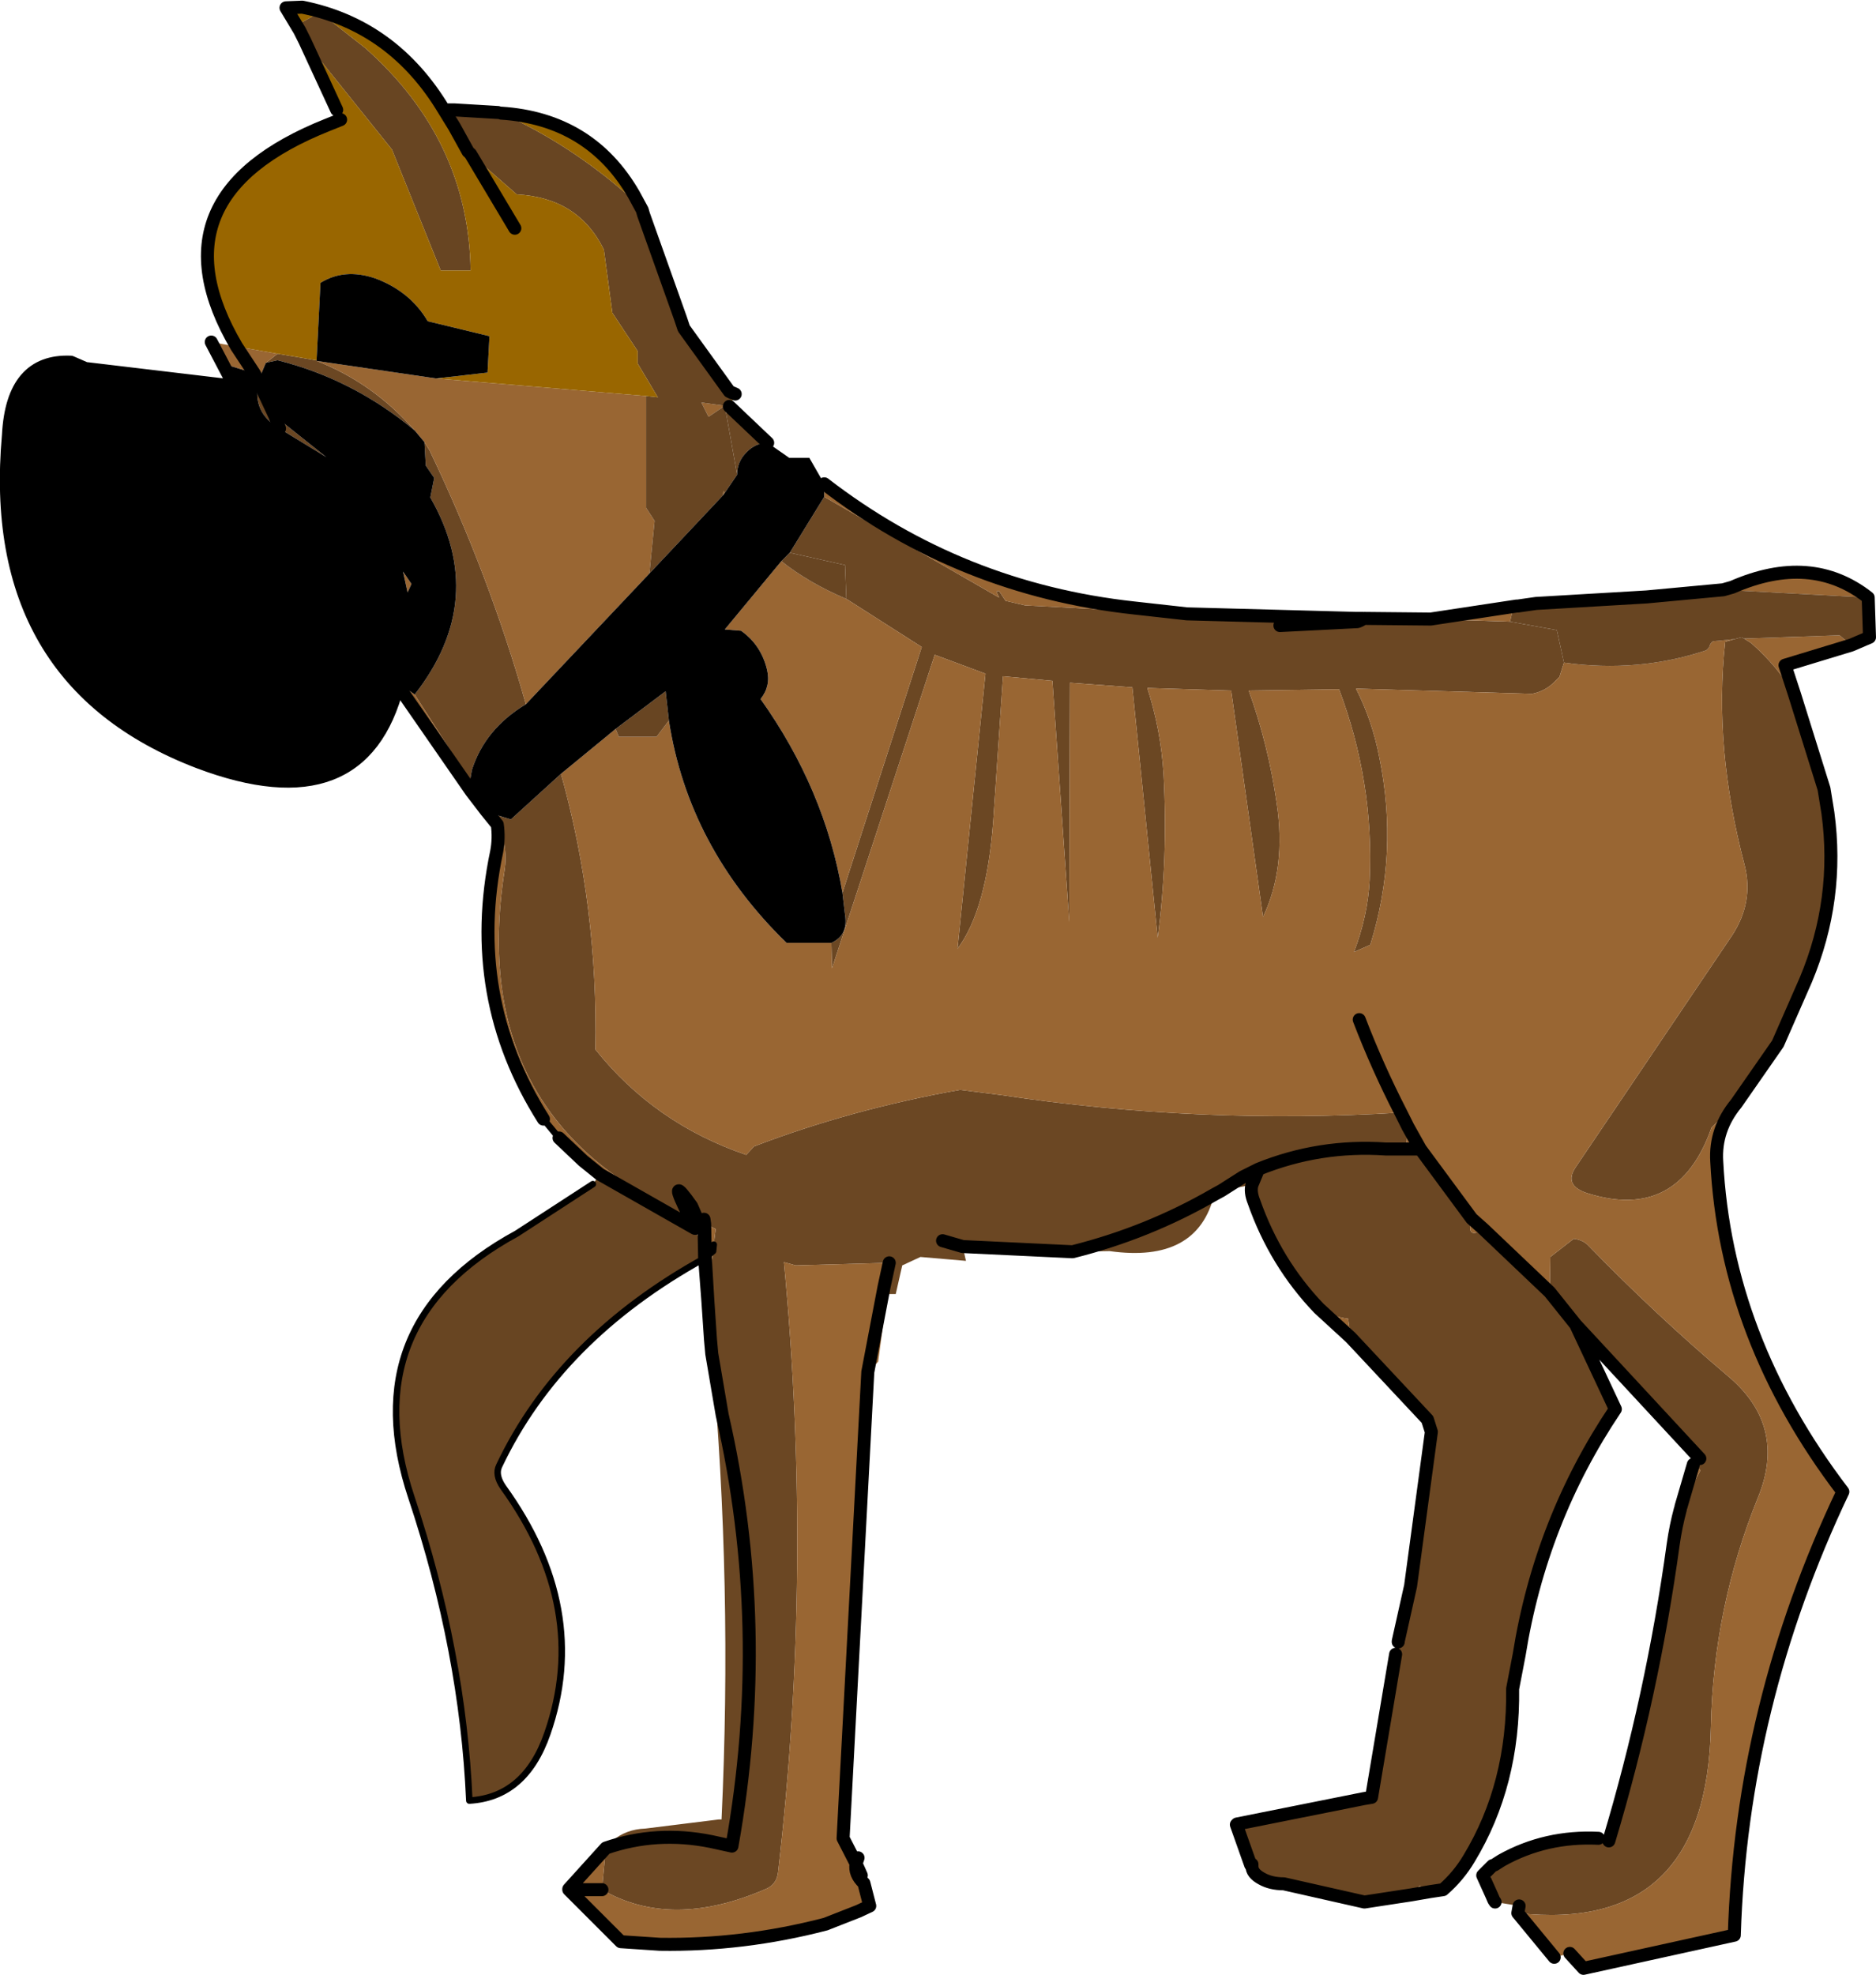 <?xml version="1.0" encoding="UTF-8" standalone="no"?>
<svg xmlns:xlink="http://www.w3.org/1999/xlink" height="151.85px" width="144.3px" xmlns="http://www.w3.org/2000/svg">
  <g transform="matrix(1.0, 0.0, 0.0, 1.0, 72.25, 76.0)">
    <path d="M32.15 -28.2 Q32.35 -28.25 32.65 -28.45 L37.8 -28.4 43.9 -28.2 47.5 -27.55 48.05 -25.05 47.7 -23.95 47.3 -23.55 Q46.6 -22.85 45.6 -22.65 L32.05 -23.05 Q33.3 -20.6 33.85 -17.75 35.35 -10.4 33.15 -3.35 L31.9 -2.8 Q32.95 -5.55 33.1 -8.3 33.45 -15.85 30.75 -23.0 L23.8 -22.9 Q25.3 -18.75 25.95 -14.25 26.7 -9.25 24.9 -5.5 L22.45 -22.9 16.0 -23.1 Q17.05 -19.85 17.25 -16.45 17.6 -9.95 16.8 -3.9 L14.85 -23.15 10.05 -23.5 10.0 -5.1 8.7 -23.65 4.9 -24.0 4.15 -12.9 Q3.65 -6.05 1.4 -3.05 L3.55 -24.2 -0.35 -25.65 -8.25 -1.55 -8.3 -3.5 Q-7.0 -4.1 -7.25 -5.65 L-7.45 -7.35 -1.35 -26.25 -7.15 -29.95 -7.25 -32.55 -11.5 -33.5 -8.85 -37.8 4.6 -30.05 4.4 -30.5 4.45 -30.55 4.6 -30.55 5.1 -29.8 6.6 -29.45 19.05 -28.8 32.05 -28.45 32.15 -28.2 26.2 -27.9 32.15 -28.2 M65.8 -22.55 Q67.6 -19.45 68.05 -15.35 L68.35 -13.5 Q69.25 -6.85 66.65 -0.65 L64.5 4.25 61.3 8.85 59.4 10.7 Q56.85 17.95 49.85 15.75 48.0 15.15 48.95 13.75 L61.0 -4.1 Q62.65 -6.65 61.95 -9.45 59.55 -18.55 60.45 -26.65 L61.15 -26.85 61.7 -27.0 61.9 -26.9 62.45 -26.55 Q64.45 -24.8 65.8 -22.55 L68.05 -15.35 65.8 -22.55 M44.5 71.1 L44.6 70.55 42.75 70.25 42.65 70.1 42.5 69.75 Q42.2 68.9 42.55 67.45 L42.7 67.4 43.25 67.05 Q46.65 65.15 50.7 65.35 L51.5 65.55 Q54.85 54.4 56.45 42.75 56.65 41.35 57.0 40.05 L57.05 39.85 58.55 37.05 58.05 36.6 58.5 36.15 48.95 25.85 52.0 32.35 Q46.25 40.9 44.6 51.25 L44.1 53.85 Q44.2 61.2 40.75 66.9 39.95 68.25 38.75 69.3 L37.75 69.45 36.95 69.0 36.3 69.7 32.7 70.25 26.5 68.85 Q25.5 68.85 24.8 68.45 24.05 68.05 24.05 67.5 L24.05 67.35 23.95 67.4 22.85 64.3 22.9 64.25 32.65 62.3 33.25 62.2 35.1 51.2 35.3 50.25 35.3 50.2 36.5 46.65 36.25 45.95 37.85 34.1 37.8 33.25 Q37.75 33.15 37.55 33.15 L31.65 26.85 31.45 25.4 Q30.25 25.25 29.2 24.6 25.85 21.1 24.2 16.4 23.9 15.65 24.05 15.1 L21.7 15.55 23.35 14.5 24.55 13.9 Q29.25 12.0 34.35 12.35 L35.9 12.35 34.35 12.35 Q29.25 12.0 24.55 13.9 L24.05 15.1 24.55 13.9 23.35 14.5 21.7 15.55 21.2 15.65 21.15 15.85 Q19.85 21.15 13.1 20.2 L10.25 20.25 Q16.05 18.8 21.15 15.85 16.05 18.8 10.25 20.25 L0.25 19.4 1.8 19.85 2.05 20.95 -1.45 20.65 -2.85 21.3 -3.35 23.5 -4.1 23.5 -4.1 24.15 -4.25 22.95 -3.85 21.1 -11.05 21.3 -11.95 21.05 Q-9.7 44.7 -12.4 67.95 -12.5 68.9 -13.35 69.25 -20.6 72.4 -25.95 69.3 L-25.65 66.1 -25.15 65.55 Q-24.1 64.65 -22.6 64.6 L-16.95 63.9 -16.75 63.9 Q-15.9 45.95 -17.5 28.1 L-17.6 27.0 Q-17.8 23.55 -17.4 20.2 L-17.35 19.7 -17.2 18.5 -18.05 18.1 -18.1 17.75 -18.1 18.1 -18.1 17.75 -18.05 18.1 -18.1 18.1 -18.55 17.9 -19.05 16.75 Q-21.0 14.0 -19.2 17.6 -21.0 14.0 -19.05 16.75 L-18.55 17.9 -19.2 17.6 Q-36.4 10.15 -33.45 -9.0 -33.1 -11.25 -34.3 -13.4 L-32.95 -13.0 -29.1 -16.5 Q-26.25 -6.3 -26.45 4.7 -21.9 10.4 -14.85 12.8 L-14.25 12.15 Q-6.8 9.3 1.6 7.8 L4.75 8.2 Q20.05 10.5 35.5 9.55 L36.05 10.65 35.9 12.35 37.0 12.35 40.95 17.7 Q40.55 19.15 41.5 18.7 L41.85 18.5 46.95 23.35 47.0 20.65 48.8 19.25 Q49.55 19.35 49.95 19.8 55.1 25.1 60.65 29.8 65.25 33.65 62.95 39.2 59.55 47.6 59.35 56.75 59.05 72.7 44.5 71.1 M-16.15 -44.75 L-13.2 -41.95 Q-14.15 -41.95 -14.85 -41.2 -15.55 -40.5 -15.55 -39.5 L-16.5 -44.8 -16.15 -44.75 M48.95 25.85 L46.95 23.35 48.95 25.85 M-47.9 -48.3 L-47.9 -48.25 Q-43.55 -46.55 -40.35 -42.9 -45.1 -46.85 -50.9 -48.3 L-51.8 -48.1 -50.9 -48.8 -47.95 -48.3 -47.9 -48.3 M-52.35 -46.65 L-51.1 -44.0 -47.15 -40.85 -50.75 -43.05 Q-52.9 -44.3 -52.35 -46.65 M-51.1 -44.0 L-50.75 -43.05 -51.1 -44.0 M-40.35 -22.6 Q-34.65 -29.9 -39.15 -37.75 L-38.85 -39.25 -39.5 -40.2 -39.6 -42.0 -39.2 -41.35 Q-34.6 -31.75 -31.8 -21.85 -34.95 -19.95 -35.95 -16.8 L-36.1 -15.95 -40.35 -22.6 M-17.5 28.1 L-16.7 32.8 Q-12.95 49.15 -15.95 65.95 L-17.55 65.6 Q-21.75 64.75 -25.65 66.1 -21.75 64.75 -17.55 65.6 L-15.95 65.95 Q-12.95 49.15 -16.7 32.8 L-17.5 28.1" fill="#6b4723" fill-rule="evenodd" stroke="none"/>
    <path d="M19.05 -28.8 L6.6 -29.45 5.1 -29.8 4.6 -30.55 4.45 -30.55 4.4 -30.5 4.6 -30.05 -8.85 -37.8 -8.85 -38.8 Q1.65 -30.7 15.0 -29.25 L19.05 -28.8 M-7.15 -29.95 L-1.35 -26.25 -7.45 -7.35 Q-8.8 -15.3 -13.75 -22.25 -12.95 -23.25 -13.25 -24.5 -13.7 -26.4 -15.25 -27.5 L-16.5 -27.6 -12.15 -32.85 Q-10.0 -31.15 -7.15 -29.95 M-8.3 -3.5 L-8.25 -1.55 -0.35 -25.65 3.55 -24.2 1.4 -3.05 Q3.65 -6.05 4.15 -12.9 L4.9 -24.0 8.7 -23.65 10.0 -5.1 10.05 -23.5 14.85 -23.15 16.8 -3.9 Q17.6 -9.95 17.25 -16.45 17.05 -19.85 16.0 -23.1 L22.45 -22.9 24.9 -5.5 Q26.7 -9.25 25.95 -14.25 25.3 -18.75 23.8 -22.9 L30.75 -23.0 Q33.45 -15.85 33.1 -8.3 32.95 -5.55 31.9 -2.8 L33.15 -3.35 Q35.35 -10.4 33.85 -17.75 33.3 -20.6 32.05 -23.05 L45.6 -22.65 Q46.6 -22.85 47.3 -23.55 L47.7 -23.95 48.05 -25.05 Q53.75 -24.25 59.0 -26.0 L59.2 -26.2 Q59.35 -26.7 59.6 -26.7 L61.15 -26.85 60.45 -26.65 Q59.55 -18.55 61.95 -9.45 62.65 -6.65 61.0 -4.1 L48.95 13.75 Q48.0 15.15 49.85 15.75 56.85 17.95 59.4 10.7 L61.3 8.85 Q59.65 10.85 59.8 13.3 60.5 26.9 69.5 38.7 61.7 55.1 61.15 72.8 L49.55 75.35 48.5 74.2 47.3 74.5 44.5 71.1 Q59.05 72.7 59.35 56.75 59.55 47.6 62.95 39.2 65.25 33.65 60.65 29.8 55.1 25.1 49.95 19.8 49.55 19.35 48.8 19.25 L47.0 20.65 46.95 23.35 41.85 18.5 40.95 17.7 41.85 18.5 41.5 18.7 Q40.55 19.15 40.95 17.7 L37.0 12.35 35.9 12.35 36.05 10.65 35.5 9.55 Q33.7 6.05 32.3 2.4 33.7 6.05 35.5 9.55 20.05 10.5 4.75 8.2 L1.6 7.8 Q-6.8 9.3 -14.25 12.15 L-14.85 12.8 Q-21.9 10.4 -26.45 4.7 -26.25 -6.3 -29.1 -16.5 L-24.9 -19.95 -24.65 -19.35 -21.75 -19.35 -20.8 -20.6 Q-19.3 -10.85 -11.75 -3.5 L-8.3 -3.5 M43.9 -28.2 L37.8 -28.4 44.4 -29.4 44.1 -29.05 43.9 -28.2 M45.9 -29.6 L54.4 -30.1 45.9 -29.6 M60.3 -30.65 L61.0 -30.85 Q67.05 -33.5 71.45 -30.05 L60.3 -30.65 M70.15 -26.4 L65.05 -24.85 65.8 -22.55 Q64.45 -24.8 62.45 -26.55 L61.9 -26.9 69.25 -27.15 70.15 -26.4 M42.75 70.25 L42.65 70.1 42.75 70.25 M42.5 69.75 L41.8 68.2 42.55 67.45 Q42.2 68.9 42.5 69.75 M57.05 39.85 L58.0 36.6 58.05 36.6 58.55 37.05 57.05 39.85 M37.75 69.45 L36.3 69.7 36.95 69.0 37.75 69.45 M35.3 50.2 L36.25 45.95 36.5 46.65 35.3 50.2 M37.85 34.1 L37.55 33.15 Q37.75 33.15 37.8 33.25 L37.85 34.1 M31.65 26.85 L29.2 24.6 Q30.25 25.25 31.45 25.4 L31.65 26.85 M10.25 20.25 L1.8 19.85 0.25 19.4 10.25 20.25 M-4.1 24.15 L-4.7 28.7 -5.5 29.5 -7.4 65.35 -6.4 67.3 -6.25 66.85 -6.0 68.2 -6.4 67.3 Q-6.55 68.1 -5.8 68.8 L-5.35 70.55 -6.2 70.95 -8.75 71.95 Q-15.1 73.6 -21.5 73.5 L-24.5 73.3 -28.5 69.3 -28.35 69.3 -25.95 69.3 -28.35 69.3 -28.5 69.25 -25.65 66.1 -25.95 69.3 Q-20.6 72.4 -13.35 69.25 -12.5 68.9 -12.4 67.95 -9.7 44.7 -11.95 21.05 L-11.05 21.3 -3.85 21.1 -4.25 22.95 -4.1 24.15 M-17.6 27.0 L-17.8 24.05 -18.0 20.7 -18.05 18.1 -17.2 18.5 -17.35 19.7 -17.4 20.2 Q-17.8 23.55 -17.6 27.0 M-26.1 14.3 L-27.4 13.25 -29.3 11.4 -29.25 11.5 -30.45 10.05 Q-36.4 0.65 -34.05 -10.5 -33.85 -11.55 -34.0 -12.6 L-34.85 -13.65 -34.3 -13.4 Q-33.1 -11.25 -33.45 -9.0 -36.4 10.15 -19.2 17.6 L-18.75 18.4 -18.8 18.45 -26.1 14.3 M-36.0 -15.15 L-41.3 -22.8 -41.15 -23.15 -40.35 -22.6 -36.1 -15.95 -36.0 -15.15 M-54.4 -46.65 L-56.0 -49.7 -54.05 -49.35 -52.7 -47.3 -54.5 -47.85 -54.35 -47.55 -54.4 -46.65 M36.05 10.65 L37.0 12.35 36.05 10.65 M-22.55 -45.55 L-22.55 -36.95 -21.9 -35.95 -22.3 -31.9 -31.8 -21.85 Q-34.6 -31.75 -39.2 -41.35 L-39.6 -42.0 -40.35 -42.9 Q-43.55 -46.55 -47.9 -48.25 L-38.7 -46.9 -22.55 -45.55 M-16.65 -37.9 L-16.6 -38.25 -16.5 -38.1 -16.65 -37.9 M-16.5 -44.8 L-17.75 -43.95 -18.3 -45.05 -16.5 -44.8 M-50.9 -48.8 L-51.8 -48.1 -52.2 -47.15 -52.7 -47.3 -54.05 -49.35 -50.9 -48.8 M-40.6 -31.1 L-40.9 -30.45 -41.25 -32.05 -40.6 -31.1 M-17.4 20.2 L-18.0 20.7 -17.4 20.2 M-5.5 29.5 L-4.25 22.95 -5.5 29.5" fill="#996633" fill-rule="evenodd" stroke="none"/>
    <path d="M-11.5 -33.5 L-7.25 -32.55 -7.15 -29.95 Q-10.0 -31.15 -12.15 -32.85 L-11.5 -33.5 M48.05 -25.05 L47.5 -27.55 43.9 -28.2 44.1 -29.05 44.4 -29.4 44.5 -29.4 45.9 -29.6 54.4 -30.1 60.3 -30.65 71.45 -30.05 71.55 -27.0 70.15 -26.4 69.25 -27.15 61.9 -26.9 61.7 -27.0 61.15 -26.85 59.6 -26.7 Q59.35 -26.7 59.2 -26.2 L59.0 -26.0 Q53.75 -24.25 48.05 -25.05 M-18.05 20.75 Q-29.2 26.9 -33.85 36.7 -34.2 37.4 -33.55 38.35 -26.8 47.7 -30.15 57.3 -31.85 62.2 -36.15 62.45 -36.65 51.0 -40.6 39.15 -45.1 25.7 -32.5 18.85 L-26.65 15.05 -26.1 14.3 -18.8 18.45 -18.75 18.45 -18.05 20.75 M-27.4 13.25 L-29.25 11.5 -29.3 11.4 -27.4 13.25 M-48.8 -72.85 L-49.2 -73.65 -49.1 -74.25 -47.65 -75.05 -44.15 -72.3 Q-36.2 -65.25 -36.05 -55.2 L-38.35 -55.2 -42.1 -64.5 -48.8 -72.85 M-37.3 -67.55 L-33.95 -67.35 -33.7 -67.3 Q-28.45 -64.95 -23.85 -60.9 L-22.85 -59.85 -22.75 -59.5 -19.9 -51.5 -19.65 -50.75 -16.15 -45.9 -16.05 -45.85 -16.0 -45.0 -16.15 -44.75 -16.5 -44.8 -15.55 -39.5 -16.5 -38.1 -16.6 -38.25 -16.65 -37.9 -22.3 -31.9 -21.9 -35.95 -22.55 -36.95 -22.55 -45.55 -21.65 -45.45 -23.2 -48.05 -23.2 -49.0 -25.15 -51.95 -25.8 -56.8 Q-27.75 -60.8 -32.5 -61.05 L-36.1 -64.2 -36.05 -64.15 -36.25 -64.35 -37.3 -66.25 -37.3 -67.55 M-16.5 -44.8 L-18.3 -45.05 -17.75 -43.95 -16.5 -44.8 M-20.8 -20.6 L-21.75 -19.35 -24.65 -19.35 -24.9 -19.95 -21.05 -22.85 -20.8 -20.6" fill="#684522" fill-rule="evenodd" stroke="none"/>
    <path d="M-54.05 -49.35 Q-60.85 -60.9 -47.05 -66.4 L-46.05 -66.8 -46.35 -67.55 -48.8 -72.85 -42.1 -64.5 -38.35 -55.2 -36.05 -55.2 Q-36.2 -65.25 -44.15 -72.3 L-47.65 -75.05 -49.1 -74.25 -49.2 -73.65 -50.25 -75.4 -49.0 -75.45 Q-42.0 -74.05 -38.1 -67.55 L-37.3 -66.25 -36.25 -64.35 -36.05 -64.15 -36.1 -64.2 -32.5 -61.05 Q-27.75 -60.8 -25.8 -56.8 L-25.15 -51.95 -23.2 -49.0 -23.2 -48.05 -21.65 -45.45 -22.55 -45.55 -38.7 -46.9 -34.75 -47.35 -34.6 -50.15 -39.35 -51.3 Q-40.7 -53.6 -43.4 -54.6 -45.75 -55.4 -47.6 -54.25 L-47.9 -48.3 -47.95 -48.3 -50.9 -48.8 -54.05 -49.35 M-33.7 -67.3 Q-26.85 -66.85 -23.5 -61.05 L-22.85 -59.85 -23.85 -60.9 Q-28.45 -64.95 -33.7 -67.3 M-16.05 -45.85 L-15.7 -45.7 -16.0 -45.0 -16.05 -45.85 M-36.05 -64.15 L-32.65 -58.45 -36.05 -64.15" fill="#996600" fill-rule="evenodd" stroke="none"/>
    <path d="M-8.85 -37.8 L-11.5 -33.5 -12.15 -32.85 -16.5 -27.6 -15.25 -27.5 Q-13.7 -26.4 -13.25 -24.5 -12.95 -23.25 -13.75 -22.25 -8.8 -15.3 -7.45 -7.35 L-7.25 -5.65 Q-7.0 -4.1 -8.3 -3.5 L-11.75 -3.5 Q-19.3 -10.85 -20.8 -20.6 L-21.05 -22.85 -24.9 -19.95 -29.1 -16.5 -32.95 -13.0 -34.3 -13.4 -34.85 -13.65 -36.0 -15.15 -36.1 -15.95 -35.95 -16.8 Q-34.95 -19.95 -31.8 -21.85 L-22.3 -31.9 -16.65 -37.9 -16.5 -38.1 -15.55 -39.5 Q-15.55 -40.5 -14.85 -41.2 -14.15 -41.95 -13.2 -41.95 L-11.55 -40.8 -10.0 -40.8 -8.85 -38.8 -8.85 -37.8 M-41.65 -23.3 Q-44.35 -12.65 -56.95 -17.4 -73.3 -23.65 -71.6 -42.55 -71.3 -48.35 -66.8 -48.15 L-65.65 -47.65 -65.65 -46.8 -65.55 -47.65 -54.2 -46.3 -54.4 -46.65 -54.35 -47.55 -54.5 -47.85 -52.7 -47.3 -52.35 -46.65 -52.2 -47.15 -51.8 -48.1 -50.9 -48.3 Q-45.1 -46.85 -40.35 -42.9 L-39.6 -42.0 -39.5 -40.2 -38.85 -39.25 -39.15 -37.75 Q-34.65 -29.9 -40.35 -22.6 L-41.15 -23.15 -41.65 -23.3 M-47.9 -48.3 L-47.6 -54.25 Q-45.75 -55.4 -43.4 -54.6 -40.7 -53.6 -39.35 -51.3 L-34.6 -50.15 -34.75 -47.35 -38.7 -46.9 -47.9 -48.25 -47.9 -48.3 M-51.1 -44.0 L-52.35 -46.65 Q-52.9 -44.3 -50.75 -43.05 L-47.15 -40.85 -51.1 -44.0 M-40.6 -31.1 L-41.25 -32.05 -40.9 -30.45 -40.6 -31.1 M-71.6 -42.55 Q-65.75 -41.2 -65.65 -46.8 -65.75 -41.2 -71.6 -42.55" fill="#000000" fill-rule="evenodd" stroke="none"/>
    <path d="M37.8 -28.4 L32.65 -28.45 Q32.35 -28.25 32.15 -28.2 L26.2 -27.9 M32.65 -28.45 L32.05 -28.45 19.05 -28.8 15.0 -29.25 Q1.65 -30.7 -8.85 -38.8 M37.8 -28.4 L44.4 -29.4 44.5 -29.4 45.9 -29.6 54.4 -30.1 60.3 -30.65 61.0 -30.85 Q67.05 -33.5 71.45 -30.05 L71.55 -27.0 70.15 -26.4 65.05 -24.85 65.8 -22.55 68.05 -15.35 68.35 -13.5 Q69.25 -6.85 66.65 -0.65 L64.5 4.25 61.3 8.85 Q59.65 10.85 59.8 13.3 60.5 26.9 69.5 38.7 61.7 55.1 61.15 72.8 L49.55 75.35 48.5 74.2 M47.3 74.5 L44.5 71.1 44.6 70.55 M42.75 70.25 L42.65 70.1 42.5 69.75 41.8 68.2 42.55 67.45 M42.7 67.4 L43.25 67.05 Q46.65 65.15 50.7 65.35 M51.5 65.55 Q54.85 54.4 56.45 42.75 56.65 41.35 57.0 40.05 M57.05 39.85 L58.0 36.6 M58.5 36.15 L48.95 25.85 52.0 32.35 Q46.25 40.9 44.6 51.25 L44.1 53.85 Q44.2 61.2 40.75 66.9 39.95 68.25 38.75 69.3 L37.75 69.45 36.3 69.7 32.7 70.25 26.5 68.85 Q25.5 68.85 24.8 68.45 24.05 68.05 24.05 67.5 L23.95 67.4 22.85 64.3 22.9 64.25 32.65 62.3 33.25 62.2 35.1 51.2 M35.3 50.25 L35.3 50.2 36.25 45.95 37.85 34.1 37.55 33.15 31.65 26.85 29.2 24.6 Q25.85 21.1 24.2 16.4 23.9 15.65 24.05 15.1 L24.55 13.9 Q29.25 12.0 34.35 12.35 L35.9 12.35 37.0 12.35 36.05 10.65 35.5 9.55 Q33.7 6.05 32.3 2.4 M21.7 15.55 L21.15 15.85 Q16.05 18.8 10.25 20.25 L1.8 19.85 0.25 19.4 M-5.5 29.5 L-7.4 65.35 -6.4 67.3 -6.25 66.85 M-6.0 68.2 L-6.4 67.3 Q-6.55 68.1 -5.8 68.8 L-5.35 70.55 -6.2 70.95 -8.75 71.95 Q-15.1 73.6 -21.5 73.5 L-24.5 73.3 -28.5 69.3 -28.5 69.25 -25.65 66.1 Q-21.75 64.75 -17.55 65.6 L-15.95 65.95 Q-12.95 49.15 -16.7 32.8 L-17.5 28.1 -17.6 27.0 -17.8 24.05 -18.05 20.75 -18.1 18.1 -18.1 17.75 -18.05 18.1 -18.0 20.7 -17.8 24.05 M-26.1 14.3 L-27.4 13.25 -29.25 11.5 M-30.45 10.05 Q-36.4 0.65 -34.05 -10.5 -33.85 -11.55 -34.0 -12.6 L-34.85 -13.65 -36.0 -15.15 -41.3 -22.8 -41.65 -23.3 Q-44.35 -12.65 -56.95 -17.4 -73.3 -23.65 -71.6 -42.55 -71.3 -48.35 -66.8 -48.15 L-65.65 -47.65 -65.55 -47.65 -54.2 -46.3 -54.4 -46.65 -56.0 -49.7 M-54.05 -49.35 Q-60.85 -60.9 -47.05 -66.4 L-46.05 -66.8 M-46.35 -67.55 L-48.8 -72.85 -49.2 -73.65 -50.25 -75.4 -49.0 -75.45 Q-42.0 -74.05 -38.1 -67.55 L-37.3 -67.55 -33.95 -67.35 M-33.7 -67.3 Q-26.85 -66.85 -23.5 -61.05 L-22.85 -59.85 -22.75 -59.5 -19.9 -51.5 -19.65 -50.75 -16.15 -45.9 M-16.05 -45.85 L-15.7 -45.7 M-16.15 -44.75 L-13.2 -41.95 M41.85 18.5 L40.95 17.7 37.0 12.35 M41.85 18.5 L46.95 23.35 48.95 25.85 M-19.2 17.6 Q-21.0 14.0 -19.05 16.75 L-18.55 17.9 M21.7 15.55 L23.35 14.5 24.55 13.9 M24.05 67.5 L24.05 67.35 M-36.05 -64.15 L-36.1 -64.2 M-36.25 -64.35 L-37.3 -66.25 -38.1 -67.55 M-32.65 -58.45 L-36.05 -64.15 M-52.35 -46.65 L-51.1 -44.0 -50.75 -43.05 M-52.35 -46.65 L-52.7 -47.3 -54.05 -49.35 M-65.65 -46.8 Q-65.75 -41.2 -71.6 -42.55 M-65.65 -46.8 L-65.65 -47.65 M-18.8 18.45 L-18.75 18.45 -18.75 18.4 -19.2 17.6 M-25.95 69.3 L-28.35 69.3 -28.5 69.3 M-4.25 22.95 L-5.5 29.5 M-4.25 22.95 L-3.85 21.1 M-18.8 18.45 L-26.1 14.3" fill="none" stroke="#000000" stroke-linecap="round" stroke-linejoin="round" stroke-width="1.0"/>
    <path d="M-18.05 20.75 Q-29.2 26.9 -33.85 36.7 -34.2 37.4 -33.55 38.35 -26.8 47.7 -30.15 57.3 -31.85 62.2 -36.15 62.45 -36.65 51.0 -40.6 39.15 -45.1 25.7 -32.5 18.85 L-26.65 15.05 M-29.25 11.5 L-30.45 10.05 M-17.35 19.7 L-17.4 20.2 -18.0 20.7 -18.05 20.75 M-29.3 11.4 L-29.25 11.5" fill="none" stroke="#000000" stroke-linecap="round" stroke-linejoin="round" stroke-width="0.5"/>
  </g>
</svg>
